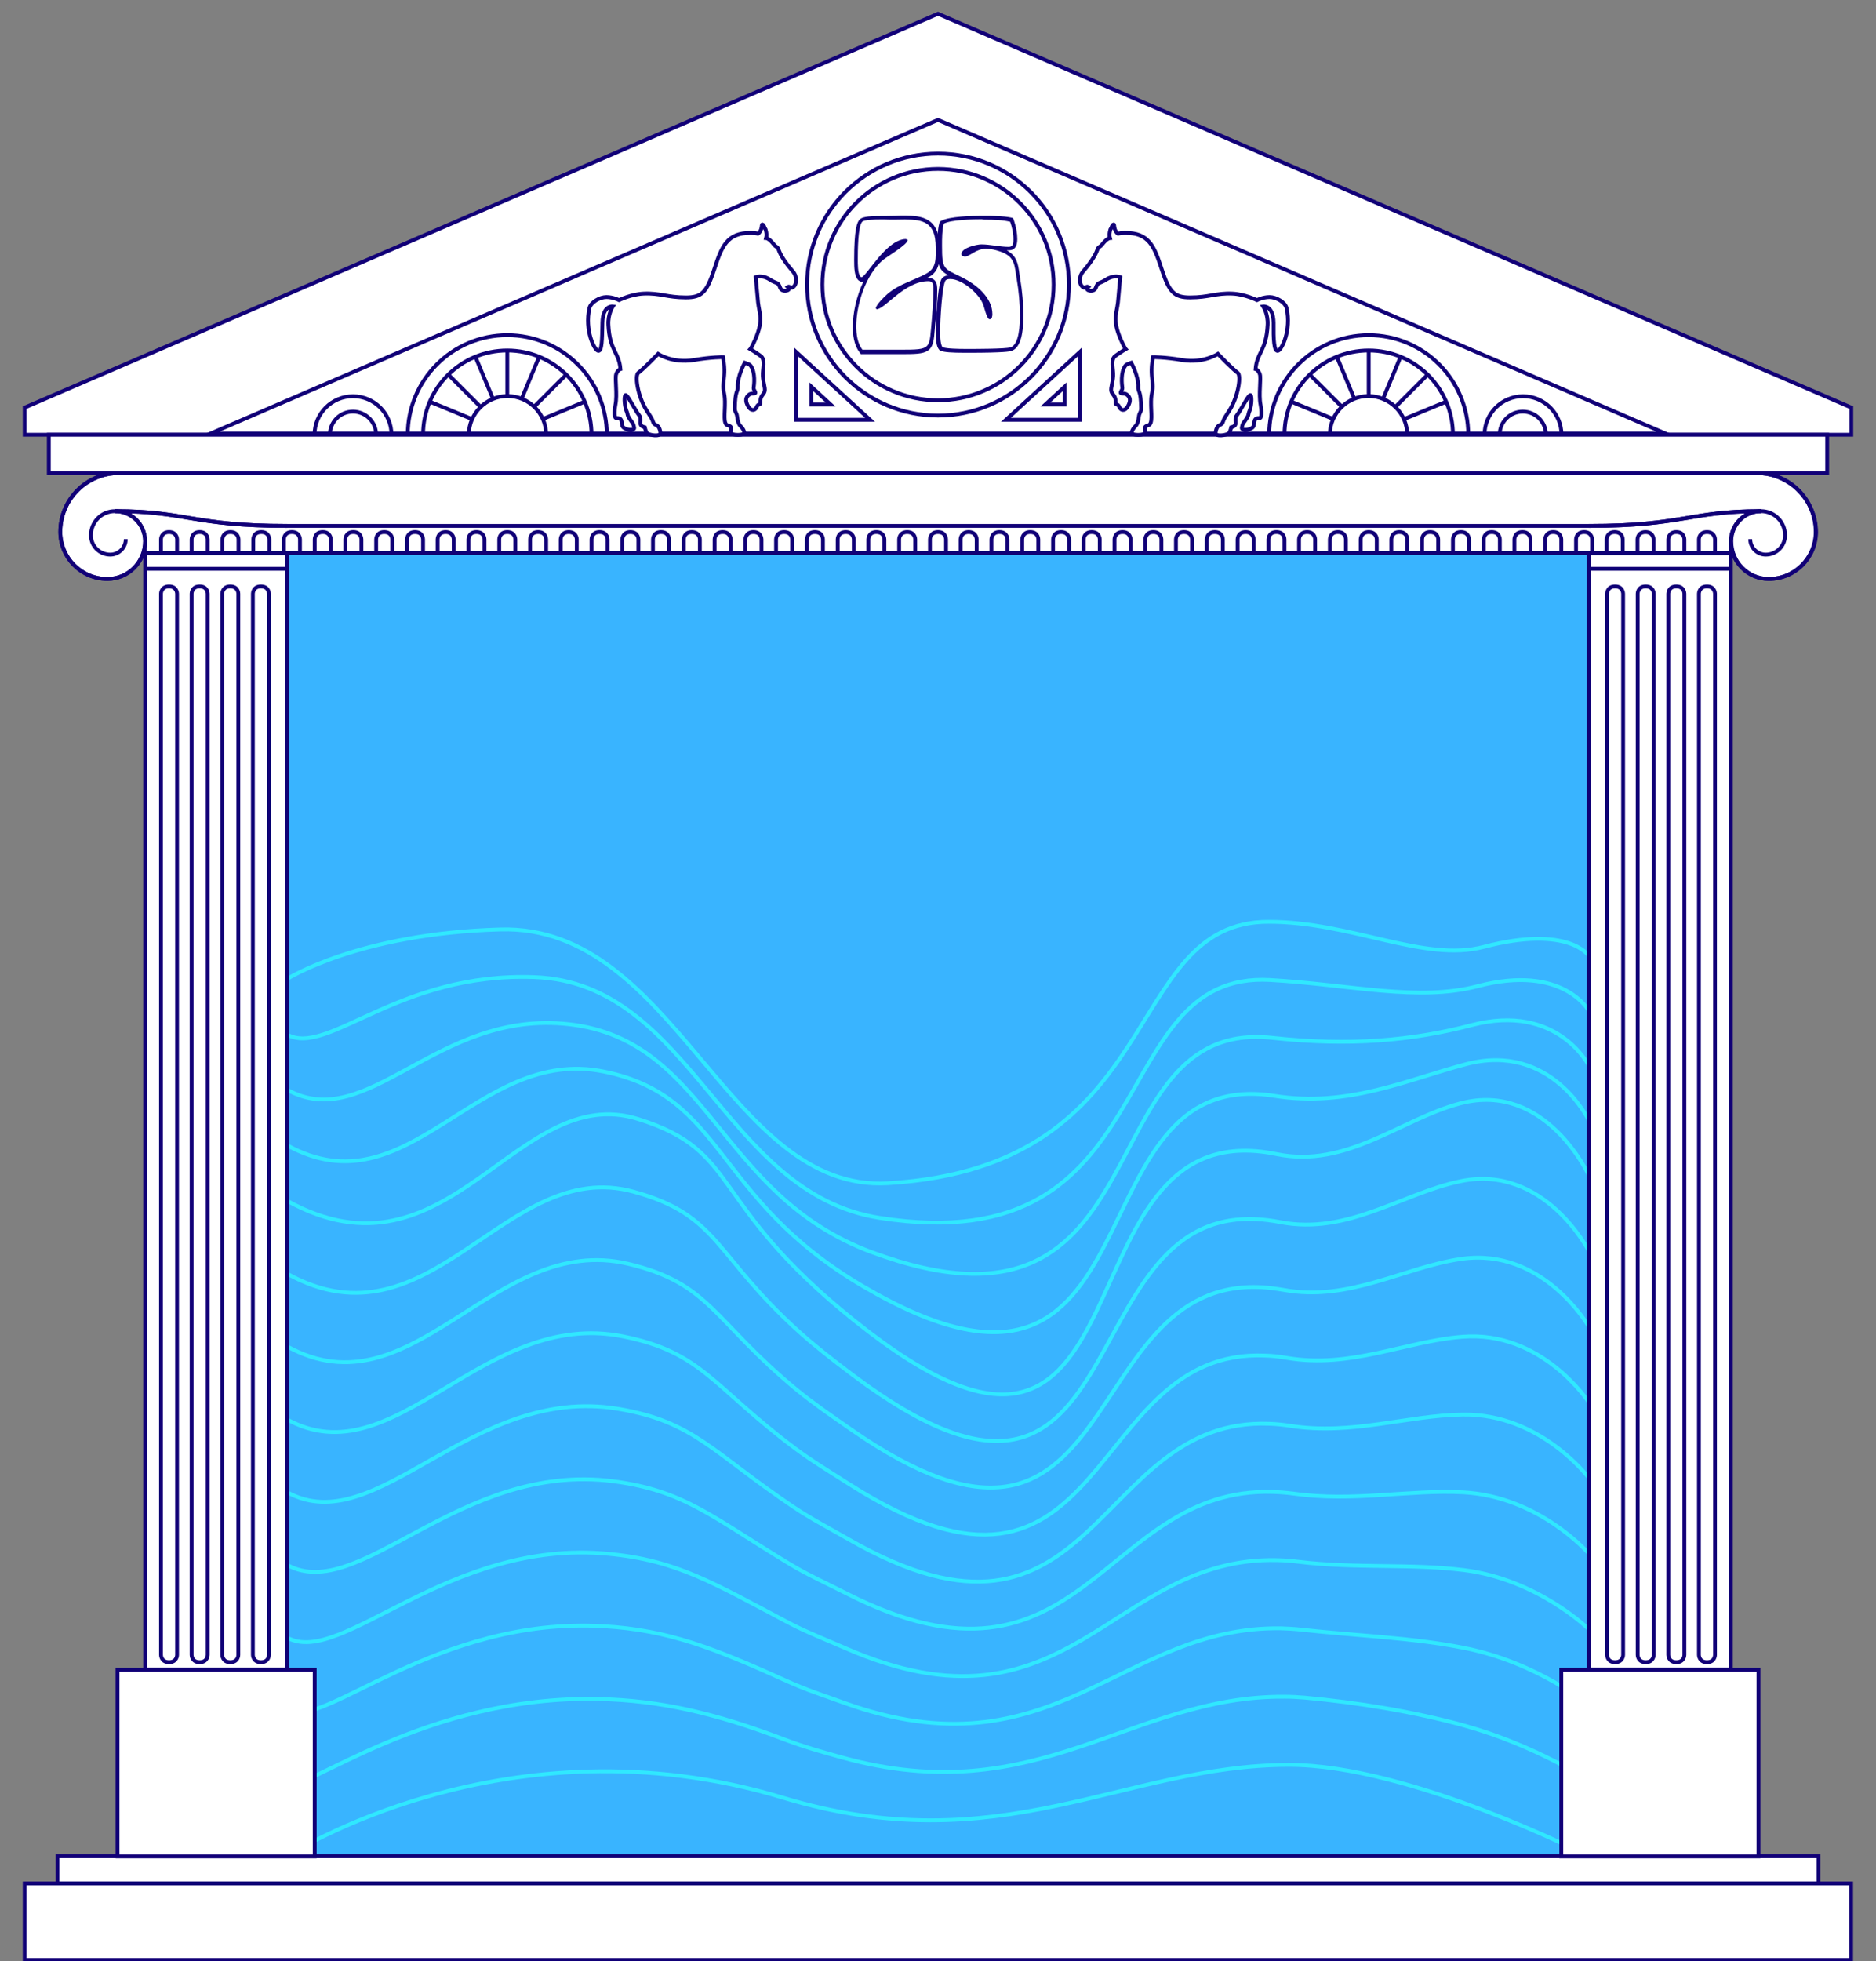 <?xml version="1.0" encoding="utf-8"?>
<!-- Generator: Adobe Illustrator 27.8.0, SVG Export Plug-In . SVG Version: 6.00 Build 0)  -->
<svg version="1.1" id="Layer_3" xmlns="http://www.w3.org/2000/svg" xmlns:xlink="http://www.w3.org/1999/xlink" x="0px" y="0px"
	 viewBox="0 0 980 1024" style="enable-background:new 0 0 980 1024;" xml:space="preserve">
<rect x="0" y="0" width="980" height="1024" fill="#808080" stroke="none"/>
<style type="text/css">
	.st0{fill:#39B4FF;}
	.st1{fill:#FFFFFF;}
	.st2{fill:none;stroke:#30E8FF;stroke-width:2;stroke-miterlimit:10;}
	.st3{fill:#FFFFFF;stroke:#110077;stroke-width:2;stroke-miterlimit:10;}
	.st4{fill:none;stroke:#110077;stroke-width:2;stroke-miterlimit:10;}
	.st5{fill:#110077;}
</style>
<g>
	<rect x="144" y="283.2" class="st0" width="692" height="692"/>
	<path class="st1" d="M830,289.2v680H150v-680H830 M842,277.2H138v704h704V277.2L842,277.2z"/>
</g>
<g>
	<path class="st2" d="M830,499.1c0,0-10.4-16.4-54.9-4.7c-31.2,8.2-68.9-13.1-112.4-13.1C585,481.3,611,609,463.9,617.8
		c-83.7,5-110.8-135.2-202.6-132.5c-74.1,2.1-111.2,25.8-111.2,25.8"/>
	<path class="st2" d="M830,527.8c0,0-13.4-24.6-58-12.9c-31.2,8.2-66.6-0.8-108.4-3.2c-88.1-5.1-53.1,147.9-204.1,124.2
		c-82-12.9-97.8-122.6-180.2-125.7c-71.6-2.7-108.1,41.7-129.3,30"/>
	<path class="st2" d="M830,556.4c0,0-16.4-32.8-61-21.2c-31.2,8.2-64.2,11.1-104.3,6.7c-98.7-10.8-54.3,169.6-209.6,111.8
		c-80.1-29.8-84.8-110.6-157.8-118.9c-69.1-7.9-105,57.6-147.3,34.2"/>
	<path class="st2" d="M830,585c0,0-19.5-41-64-29.4c-31.2,8.2-61.8,22.7-100.2,16.6c-109.2-17.3-56,192.7-215,99.4
		c-78.5-46.1-71.8-99.2-135.4-112.1C248.8,545.9,213.4,633,150,598"/>
	<path class="st2" d="M830,613.7c0,0-22.5-49.3-67.1-37.6c-31.2,8.2-59.3,34.1-96.1,26.5c-119.5-24.6-58.8,216.5-220.4,87
		c-77.4-62-58.6-88.3-113-105.3c-63.8-20-98.8,89.4-183.4,42.7"/>
	<path class="st2" d="M830,653.2c0,0-23.1-45.4-66.8-36.5c-30.6,6.2-59,28.3-94.5,21.4c-4.2-0.8-8.1-1.3-11.8-1.5
		c-100.6-5.7-61.5,193.7-211.2,81.5c-10.8-8.1-20.2-15.5-28-22.5c-45.1-40.6-41.8-61.1-86.8-73.4c-67-18.4-105.6,84.4-180.8,42.9"/>
	<path class="st2" d="M830,692.7c0,0-23.8-41.5-66.5-35.4c-30.1,4.3-58.6,22.5-93,16.2c-4.1-0.7-7.9-1.2-11.6-1.4
		c-97.8-4.9-70.6,174-214.1,74.4c-10.7-7.4-20.2-14-28.3-20.6c-44.2-36.4-45.1-55.7-88.3-66C257.9,643.2,215.8,739.3,150,703"/>
	<path class="st2" d="M830,732.2c0,0-24.4-37.7-66.2-34.2c-29.5,2.3-58.2,16.7-91.5,11c-4-0.7-7.8-1.1-11.4-1.2
		c-95-4.2-79.9,154.5-217,67.3c-10.5-6.7-20.1-12.5-28.5-18.8c-43.2-32.3-48.4-50.2-89.9-58.5c-73.6-14.8-119.2,74.4-175.6,43.3"/>
	<path class="st2" d="M830,771.7c0,0-25.1-33.7-65.9-33.1c-28.9,0.4-57.8,10.9-89.9,5.9c-3.9-0.6-7.6-1-11.2-1.1
		c-92.1-3.5-89.4,135.1-219.9,60.2c-10.3-5.9-20.1-11-28.8-16.9c-42.1-28.3-51.7-44.5-91.4-51.1c-77.1-12.8-126,69.4-173,43.5"/>
	<path class="st2" d="M830,811.2c0,0-25.7-29.8-65.6-32c-28.3-1.5-57.5,5.1-88.4,0.7c-3.8-0.5-7.5-0.8-11-0.9
		c-89.3-2.8-99,115.9-222.8,53c-10.2-5.2-20-9.6-29-15c-40.8-24.5-55.1-38.6-92.9-43.6C239.8,763,187.6,837.8,150,817.1"/>
	<path class="st2" d="M830,850.7c0,0-26.4-26-65.2-30.9c-27.7-3.5-57.1-0.7-86.8-4.4c-3.7-0.5-7.3-0.7-10.8-0.8
		c-86.5-2.1-108.8,97-225.7,45.9c-10-4.4-20-8.2-29.3-13.1c-39.5-20.8-58.5-32.7-94.4-36.1c-84.1-8-139.5,59.3-167.7,43.8"/>
	<path class="st2" d="M830,890.2c0,0-27-22.2-64.9-29.7c-27.2-5.5-56.7-6.4-85.3-9.6c-3.6-0.4-7.2-0.6-10.6-0.7
		c-83.7-1.3-118.8,78.4-228.5,38.8c-9.9-3.6-19.9-6.8-29.5-11.2c-38.1-17.2-61.9-26.7-96-28.7c-87.6-5.1-146.3,54.3-165.1,44"/>
	<path class="st2" d="M830,929.7c0,0-27.7-18.3-64.6-28.6c-26.6-7.4-56.4-12.2-83.8-14.7c-3.6-0.3-7-0.5-10.4-0.5
		c-80.9-0.6-128.8,60.2-231.4,31.7c-9.8-2.7-19.8-5.5-29.8-9.3c-36.6-13.9-65.3-20.5-97.5-21.2c-91.1-1.9-153.1,49.3-162.5,44.2"/>
	<path class="st2" d="M830,969.2c0,0-93.6-47.8-156.8-47.7c-86,0.1-150.7,51.5-264.3,17.1C264.2,894.9,150,969.2,150,969.2"/>
</g>
<g>
	<g>
		<g>
			<rect x="830" y="288.8" class="st3" width="74.2" height="583"/>
			<line class="st4" x1="904.2" y1="297" x2="830" y2="297"/>
			<g>
				<path class="st4" d="M847.9,864.1c0,0,0,3.8-4.2,3.8s-4.2-3.8-4.2-3.8V310c0,0,0-3.8,4.2-3.8s4.2,3.8,4.2,3.8V864.1L847.9,864.1
					z"/>
				<path class="st4" d="M863.9,864.1c0,0,0,3.8-4.2,3.8s-4.2-3.8-4.2-3.8V310c0,0,0-3.8,4.2-3.8s4.2,3.8,4.2,3.8V864.1L863.9,864.1
					z"/>
				<path class="st4" d="M879.9,864.1c0,0,0,3.8-4.2,3.8s-4.2-3.8-4.2-3.8V310c0,0,0-3.8,4.2-3.8s4.2,3.8,4.2,3.8V864.1L879.9,864.1
					z"/>
				<path class="st4" d="M895.9,864.1c0,0,0,3.8-4.2,3.8s-4.2-3.8-4.2-3.8V310c0,0,0-3.8,4.2-3.8s4.2,3.8,4.2,3.8V864.1L895.9,864.1
					z"/>
			</g>
		</g>
		<g>
			<path class="st3" d="M830,266.9H60c8.7,0,15.7,7,15.7,15.7v6.1h828.5v-6.1c0-8.7,7-15.7,15.7-15.7H830L830,266.9z"/>
			<rect x="75.8" y="288.8" class="st3" width="74.2" height="583"/>
			<line class="st4" x1="75.8" y1="297" x2="150" y2="297"/>
			<g>
				<path class="st4" d="M132.1,864.1c0,0,0,3.8,4.2,3.8s4.2-3.8,4.2-3.8V310c0,0,0-3.8-4.2-3.8s-4.2,3.8-4.2,3.8V864.1L132.1,864.1
					z"/>
				<path class="st4" d="M116.1,864.1c0,0,0,3.8,4.2,3.8s4.2-3.8,4.2-3.8V310c0,0,0-3.8-4.2-3.8s-4.2,3.8-4.2,3.8V864.1L116.1,864.1
					z"/>
				<path class="st4" d="M100.1,864.1c0,0,0,3.8,4.2,3.8s4.2-3.8,4.2-3.8V310c0,0,0-3.8-4.2-3.8s-4.2,3.8-4.2,3.8V864.1L100.1,864.1
					z"/>
				<path class="st4" d="M84.1,864.1c0,0,0,3.8,4.2,3.8s4.2-3.8,4.2-3.8V310c0,0,0-3.8-4.2-3.8s-4.2,3.8-4.2,3.8V864.1L84.1,864.1z"
					/>
			</g>
		</g>
	</g>
	<path class="st3" d="M917.8,247H62.2c-17,0-30.7,13.8-30.7,30.7c0,13.6,11,24.6,24.6,24.6c10.9,0,19.7-8.8,19.7-19.7
		c0-8.7-7-15.7-15.7-15.7c37.6,0,40.6,7.7,90,7.7h680c49.3,0,52.3-7.7,90-7.7c-8.7,0-15.7,7-15.7,15.7c0,10.9,8.8,19.7,19.7,19.7
		c13.6,0,24.6-11,24.6-24.6C948.5,260.8,934.7,247,917.8,247L917.8,247z"/>
	<path class="st4" d="M830,247h87.8c17,0,30.7,13.8,30.7,30.7c0,13.6-11,24.6-24.6,24.6c-10.9,0-19.7-8.8-19.7-19.7
		c0-8.7,7-15.7,15.7-15.7c7,0,12.6,5.6,12.6,12.6c0,5.6-4.5,10.1-10.1,10.1c-4.4,0-8.1-3.6-8.1-8.1"/>
	<path class="st4" d="M920,266.9c-37.6,0-40.6,7.7-90,7.7"/>
	<path class="st4" d="M150,247H62.2c-17,0-30.7,13.8-30.7,30.7c0,13.6,11,24.6,24.6,24.6c10.9,0,19.7-8.8,19.7-19.7
		c0-8.7-7-15.7-15.7-15.7c-7,0-12.6,5.6-12.6,12.6c0,5.6,4.5,10.1,10.1,10.1c4.4,0,8.1-3.6,8.1-8.1"/>
	<path class="st4" d="M60,266.9c37.6,0,40.6,7.7,90,7.7"/>
	<g>
		<path class="st4" d="M847.7,288.8v-7.2c0,0,0-3.8-4.2-3.8s-4.2,3.8-4.2,3.8v7.2"/>
		<path class="st4" d="M863.8,288.8v-7.2c0,0,0-3.8-4.2-3.8s-4.2,3.8-4.2,3.8v7.2"/>
		<path class="st4" d="M879.9,288.8v-7.2c0,0,0-3.8-4.2-3.8s-4.2,3.8-4.2,3.8v7.2"/>
		<path class="st4" d="M895.9,288.8v-7.2c0,0,0-3.8-4.2-3.8s-4.2,3.8-4.2,3.8v7.2"/>
		<path class="st4" d="M783.5,288.8v-7.2c0,0,0-3.8-4.2-3.8s-4.2,3.8-4.2,3.8v7.2"/>
		<path class="st4" d="M799.5,288.8v-7.2c0,0,0-3.8-4.2-3.8s-4.2,3.8-4.2,3.8v7.2"/>
		<path class="st4" d="M815.6,288.8v-7.2c0,0,0-3.8-4.2-3.8s-4.2,3.8-4.2,3.8v7.2"/>
		<path class="st4" d="M831.7,288.8v-7.2c0,0,0-3.8-4.2-3.8s-4.2,3.8-4.2,3.8v7.2"/>
		<path class="st4" d="M719.2,288.8v-7.2c0,0,0-3.8-4.2-3.8s-4.2,3.8-4.2,3.8v7.2"/>
		<path class="st4" d="M735.2,288.8v-7.2c0,0,0-3.8-4.2-3.8s-4.2,3.8-4.2,3.8v7.2"/>
		<path class="st4" d="M751.3,288.8v-7.2c0,0,0-3.8-4.2-3.8s-4.2,3.8-4.2,3.8v7.2"/>
		<path class="st4" d="M767.4,288.8v-7.2c0,0,0-3.8-4.2-3.8s-4.2,3.8-4.2,3.8v7.2"/>
		<path class="st4" d="M654.9,288.8v-7.2c0,0,0-3.8-4.2-3.8s-4.2,3.8-4.2,3.8v7.2"/>
		<path class="st4" d="M671,288.8v-7.2c0,0,0-3.8-4.2-3.8s-4.2,3.8-4.2,3.8v7.2"/>
		<path class="st4" d="M687,288.8v-7.2c0,0,0-3.8-4.2-3.8s-4.2,3.8-4.2,3.8v7.2"/>
		<path class="st4" d="M703.1,288.8v-7.2c0,0,0-3.8-4.2-3.8s-4.2,3.8-4.2,3.8v7.2"/>
		<path class="st4" d="M590.6,288.8v-7.2c0,0,0-3.8-4.2-3.8s-4.2,3.8-4.2,3.8v7.2"/>
		<path class="st4" d="M606.7,288.8v-7.2c0,0,0-3.8-4.2-3.8s-4.2,3.8-4.2,3.8v7.2"/>
		<path class="st4" d="M622.7,288.8v-7.2c0,0,0-3.8-4.2-3.8s-4.2,3.8-4.2,3.8v7.2"/>
		<path class="st4" d="M638.8,288.8v-7.2c0,0,0-3.8-4.2-3.8s-4.2,3.8-4.2,3.8v7.2"/>
		<path class="st4" d="M526.3,288.8v-7.2c0,0,0-3.8-4.2-3.8s-4.2,3.8-4.2,3.8v7.2"/>
		<path class="st4" d="M542.4,288.8v-7.2c0,0,0-3.8-4.2-3.8s-4.2,3.8-4.2,3.8v7.2"/>
		<path class="st4" d="M558.5,288.8v-7.2c0,0,0-3.8-4.2-3.8s-4.2,3.8-4.2,3.8v7.2"/>
		<path class="st4" d="M574.5,288.8v-7.2c0,0,0-3.8-4.2-3.8s-4.2,3.8-4.2,3.8v7.2"/>
		<path class="st4" d="M462,288.8v-7.2c0,0,0-3.8-4.2-3.8s-4.2,3.8-4.2,3.8v7.2"/>
		<path class="st4" d="M478.1,288.8v-7.2c0,0,0-3.8-4.2-3.8s-4.2,3.8-4.2,3.8v7.2"/>
		<path class="st4" d="M494.2,288.8v-7.2c0,0,0-3.8-4.2-3.8s-4.2,3.8-4.2,3.8v7.2"/>
		<path class="st4" d="M510.2,288.8v-7.2c0,0,0-3.8-4.2-3.8s-4.2,3.8-4.2,3.8v7.2"/>
		<path class="st4" d="M397.8,288.8v-7.2c0,0,0-3.8-4.2-3.8s-4.2,3.8-4.2,3.8v7.2"/>
		<path class="st4" d="M413.8,288.8v-7.2c0,0,0-3.8-4.2-3.8s-4.2,3.8-4.2,3.8v7.2"/>
		<path class="st4" d="M429.9,288.8v-7.2c0,0,0-3.8-4.2-3.8s-4.2,3.8-4.2,3.8v7.2"/>
		<path class="st4" d="M446,288.8v-7.2c0,0,0-3.8-4.2-3.8s-4.2,3.8-4.2,3.8v7.2"/>
		<path class="st4" d="M333.5,288.8v-7.2c0,0,0-3.8-4.2-3.8s-4.2,3.8-4.2,3.8v7.2"/>
		<path class="st4" d="M349.5,288.8v-7.2c0,0,0-3.8-4.2-3.8s-4.2,3.8-4.2,3.8v7.2"/>
		<path class="st4" d="M365.6,288.8v-7.2c0,0,0-3.8-4.2-3.8s-4.2,3.8-4.2,3.8v7.2"/>
		<path class="st4" d="M381.7,288.8v-7.2c0,0,0-3.8-4.2-3.8s-4.2,3.8-4.2,3.8v7.2"/>
		<path class="st4" d="M269.2,288.8v-7.2c0,0,0-3.8-4.2-3.8s-4.2,3.8-4.2,3.8v7.2"/>
		<path class="st4" d="M285.3,288.8v-7.2c0,0,0-3.8-4.2-3.8s-4.2,3.8-4.2,3.8v7.2"/>
		<path class="st4" d="M301.3,288.8v-7.2c0,0,0-3.8-4.2-3.8s-4.2,3.8-4.2,3.8v7.2"/>
		<path class="st4" d="M317.4,288.8v-7.2c0,0,0-3.8-4.2-3.8s-4.2,3.8-4.2,3.8v7.2"/>
		<path class="st4" d="M204.9,288.8v-7.2c0,0,0-3.8-4.2-3.8s-4.2,3.8-4.2,3.8v7.2"/>
		<path class="st4" d="M221,288.8v-7.2c0,0,0-3.8-4.2-3.8s-4.2,3.8-4.2,3.8v7.2"/>
		<path class="st4" d="M237,288.8v-7.2c0,0,0-3.8-4.2-3.8s-4.2,3.8-4.2,3.8v7.2"/>
		<path class="st4" d="M253.1,288.8v-7.2c0,0,0-3.8-4.2-3.8s-4.2,3.8-4.2,3.8v7.2"/>
		<path class="st4" d="M156.7,288.8v-7.2c0,0,0-3.8-4.2-3.8s-4.2,3.8-4.2,3.8v7.2"/>
		<path class="st4" d="M172.8,288.8v-7.2c0,0,0-3.8-4.2-3.8s-4.2,3.8-4.2,3.8v7.2"/>
		<path class="st4" d="M188.8,288.8v-7.2c0,0,0-3.8-4.2-3.8s-4.2,3.8-4.2,3.8v7.2"/>
		<path class="st4" d="M132.3,288.8v-7.2c0,0,0-3.8,4.2-3.8s4.2,3.8,4.2,3.8v7.2"/>
		<path class="st4" d="M116.2,288.8v-7.2c0,0,0-3.8,4.2-3.8s4.2,3.8,4.2,3.8v7.2"/>
		<path class="st4" d="M100.1,288.8v-7.2c0,0,0-3.8,4.2-3.8s4.2,3.8,4.2,3.8v7.2"/>
		<path class="st4" d="M84.1,288.8v-7.2c0,0,0-3.8,4.2-3.8s4.2,3.8,4.2,3.8v7.2"/>
	</g>
	<rect x="30" y="969.2" class="st3" width="920" height="14.2"/>
	<rect x="12.9" y="983.4" class="st3" width="954.1" height="40"/>
	<rect x="61.4" y="871.9" class="st3" width="103" height="97.4"/>
	<rect x="815.6" y="871.9" class="st3" width="103" height="97.4"/>
</g>
<polygon class="st3" points="490,7.2 12.9,212.8 12.9,212.8 12.9,227 967.1,227 967.1,212.8 "/>
<polygon class="st3" points="109.9,226.4 490,62.6 870.1,226.4 "/>
<rect x="25.5" y="227" class="st3" width="929" height="20.1"/>
<circle class="st3" cx="490" cy="148.6" r="68.4"/>
<path class="st3" d="M490,209c-33.3,0-60.4-27.1-60.4-60.4s27.1-60.4,60.4-60.4s60.4,27.1,60.4,60.4S523.3,209,490,209z"/>
<g id="L3_Horse">
	<path class="st3" d="M312.5,183.2c-2-0.3-7.2-10.7-4.6-22.3c0.7-3.1,5.4-5.8,8.9-5.8c3.5,0,6.6,1.6,6.6,1.6s6.2-3.1,12.8-3.4
		c8.5-0.4,12.3,2,22.1,2c8.3,0,10.9-2.7,14.8-14.6s6.5-19.2,19.2-19.1c2.1,0,3.7,0.4,3.7,0.4s1.8-1,2-4.4c0-0.8,0.9-0.3,1.3,1
		c0.1,0.4,0.6,1.1,0.6,1.1s0.9,2.4,0.3,4.6c0,0,1.6,0.1,4.1,3.4c0.4,0.5,0.8,0.9,1.4,1.2c1.7,1.1,0.1,2.1,6,9.8
		c2.2,2.9,3.9,3.9,4.1,6.8c0.2,2.9-0.7,3.8-1.6,4.5s-1.8-0.8-2.7-0.2c0,0,1.1,1,0.4,1.5c-1.2,0.9-3.8,0.8-4.4-1.2
		c-1.1-3.1-1.8-1.8-5.3-4.1c-4.1-2.7-7.4-1.3-7.4-1.3s0.6,6.9,1.2,13.2c0.7,6.4,3.4,9.4-2.6,21.8c-1.2,2.4-1.4,2.6-1.4,2.6
		s2.2,1.3,5.3,3.5c2.8,2,1,6.7,1.2,10.5c0.2,3.6,1.3,6.1,1,7.8c-0.3,2-2.5,2.3-2.3,6.2c0.1,1.4-1.1,0.2-1.9,2.2
		c-0.8,1.9-2.9,2.4-4.5-0.4s-1.3-4.7,0.6-6.1c0.8-0.6,1.9-0.5,2.7-0.6c1.4-0.1-0.6-1.7-0.4-2.9c0.2-1.3,1.1-8.1-1.6-11.6
		c-0.5-0.7-3-1.5-3-1.5s-4,7-3.7,12.8c0.1,2.6-1.4,1.4-1.5,10.8c0,2.8,0.9,2,1.2,4.7c0.7,5.9,2.4,3.9,3.8,8.1c0.6,1.7-7.4,1.7-7.2,0
		s1.1-3.1-1.5-3.7s-1.4-6.4-1.5-12.5c-0.1-5.1-1.1-4.9-0.8-9.2c0.3-4.3,1.1-6.6-0.2-13.9c0,0-5.9-0.1-15.3,1.5
		c-11.2,1.8-18.6-3.2-18.6-3.2s-8.3,8.5-10.3,9.8s-0.5,12,4.2,19.6c2.3,3.7,2.8,4,3.5,6.2c0.7,2.3,3.1,0.5,3.8,5.5
		c0.3,2.3-5.7,1.4-7,0.3c-0.6-0.6-1.2-3.1-1.2-3.1s-2-0.4-2.2-1.6s0.4-3.3-0.6-4.5c-2.2-2.7-5.2-9.2-6.9-10.6c-1.2-1-1.1,5.1,0.1,8
		c1.1,2.5,0,1.9,2.4,5.3c1.5,2,1.3,2,1.7,3.7s-5.9,1.3-6.3-1.4s-0.3-3.8-3-3.7c-1.5,0.1-0.9-5.1-0.5-7c1.1-5.3-0.4-13.8,0.4-16
		c0.8-2.2,2.2-2.6,2.2-2.6c-0.7-8.9-5.6-9.2-6.3-23.1c-0.3-5.6,2.3-9.6,2.3-9.6s-5.2-0.7-5.4,8.4S314.5,183.4,312.5,183.2
		L312.5,183.2z"/>
</g>
<g id="L3_Horse-2">
	<path class="st3" d="M667.5,183.2c2-0.3,7.2-10.7,4.6-22.3c-0.7-3.1-5.4-5.8-8.9-5.8c-3.5,0-6.6,1.6-6.6,1.6s-6.2-3.1-12.8-3.4
		c-8.5-0.4-12.3,2-22.1,2c-8.3,0-10.9-2.7-14.8-14.6s-6.5-19.2-19.2-19.1c-2.1,0-3.7,0.4-3.7,0.4s-1.8-1-2-4.4c0-0.8-0.9-0.3-1.3,1
		c-0.1,0.4-0.6,1.1-0.6,1.1s-0.9,2.4-0.3,4.6c0,0-1.6,0.1-4.1,3.4c-0.4,0.5-0.8,0.9-1.4,1.2c-1.7,1.1-0.1,2.1-6,9.8
		c-2.2,2.9-3.9,3.9-4.1,6.8s0.7,3.8,1.6,4.5s1.8-0.8,2.7-0.2c0,0-1.1,1-0.4,1.5c1.2,0.9,3.8,0.8,4.4-1.2c1.1-3.1,1.8-1.8,5.3-4.1
		c4.2-2.7,7.4-1.3,7.4-1.3s-0.6,6.9-1.2,13.2c-0.7,6.4-3.4,9.4,2.6,21.8c1.2,2.4,1.4,2.6,1.4,2.6s-2.2,1.3-5.3,3.5
		c-2.8,2-1,6.7-1.2,10.5c-0.2,3.6-1.3,6.1-1,7.8c0.3,2,2.5,2.3,2.3,6.2c-0.1,1.4,1.1,0.2,1.9,2.2c0.8,1.9,2.9,2.4,4.5-0.4
		s1.3-4.7-0.6-6.1c-0.8-0.6-1.9-0.5-2.7-0.6c-1.4-0.1,0.6-1.7,0.4-2.9c-0.2-1.3-1.1-8.1,1.6-11.6c0.5-0.7,3-1.5,3-1.5s4,7,3.7,12.8
		c-0.1,2.6,1.4,1.4,1.5,10.8c0,2.8-0.9,2-1.2,4.7c-0.7,5.9-2.4,3.9-3.8,8.1c-0.6,1.7,7.4,1.7,7.2,0s-1.1-3.1,1.5-3.7
		c2.6-0.7,1.4-6.4,1.5-12.5c0.1-5.1,1.1-4.9,0.8-9.2s-1.1-6.6,0.2-13.9c0,0,5.9-0.1,15.3,1.5c11.2,1.8,18.6-3.2,18.6-3.2
		s8.3,8.5,10.3,9.8c2,1.3,0.5,12-4.2,19.6c-2.3,3.7-2.8,4-3.5,6.2s-3.1,0.5-3.8,5.5c-0.3,2.3,5.7,1.4,7,0.3c0.6-0.6,1.2-3.1,1.2-3.1
		s2-0.4,2.2-1.6s-0.4-3.3,0.6-4.5c2.2-2.7,5.2-9.2,6.9-10.6c1.2-1,1.1,5.1-0.1,8c-1.1,2.5,0,1.9-2.4,5.3c-1.5,2-1.3,2-1.7,3.7
		c-0.3,1.7,5.9,1.3,6.3-1.4s0.3-3.8,3-3.7c1.5,0.1,0.9-5.1,0.5-7c-1.1-5.3,0.4-13.8-0.4-16c-0.8-2.2-2.2-2.6-2.2-2.6
		c0.7-8.9,5.6-9.2,6.3-23.1c0.3-5.6-2.3-9.6-2.3-9.6s5.2-0.7,5.4,8.4C665.2,177.4,665.5,183.4,667.5,183.2L667.5,183.2z"/>
</g>
<polygon class="st3" points="415.8,183.7 415.8,219.2 454.5,219.2 "/>
<polygon class="st3" points="423.8,211.2 423.8,201.9 433.9,211.2 "/>
<g>
	<path class="st4" d="M204.5,227c0-11.1-9-20.1-20.1-20.1s-20.1,9-20.1,20.1"/>
	<path class="st4" d="M196.5,227c0-6.6-5.4-12.1-12.1-12.1s-12.1,5.4-12.1,12.1"/>
</g>
<path class="st4" d="M317,227c0-28.7-23.3-52-52-52s-52,23.3-52,52"/>
<path class="st4" d="M309,227c0-24.2-19.7-44-44-44s-44,19.7-44,44"/>
<path class="st4" d="M285.3,227c0-11.2-9.1-20.2-20.2-20.2s-20.2,9.1-20.2,20.2"/>
<g>
	<path class="st4" d="M775.5,227c0-11.1,9-20.1,20.1-20.1s20.1,9,20.1,20.1"/>
	<path class="st4" d="M807.6,227c0-6.6-5.4-12.1-12.1-12.1s-12.1,5.4-12.1,12.1"/>
</g>
<path class="st4" d="M663,227c0-28.7,23.3-52,52-52s52,23.3,52,52"/>
<path class="st4" d="M759,227c0-24.2-19.7-44-44-44s-44,19.7-44,44"/>
<g>
	<g>
		<path class="st1" d="M450.1,183.7l-0.3-0.4c-3-3.9-3.4-9.2-3.4-12.9c0-11.4,4.9-27.2,14.2-35.3c0.7-0.6,2-1.5,3.7-2.6
			c2.3-1.6,7.4-5,8.7-6.6c-6.3,0.4-12.9,8.9-17.3,14.5c-3,3.8-4.2,5.4-5.5,5.5l-0.3,0l-1-0.5l-0.1-0.1c-1.6-1.8-1.7-5.8-1.7-9.5
			v-0.4c0-15.7,1.5-19,2.6-20.2c0.7-0.7,2.5-1.5,10.4-1.5l2,0c2,0,3.9,0,5.7-0.1c1.7,0,3.3-0.1,4.8-0.1c9,0,17.1,1.2,17.1,15.4
			c0,0.6,0,1.1,0,1.7c0.1,4.9,0.1,10-5.3,13c-2.5,1.4-5.1,2.5-7.6,3.5c-4.4,1.9-8.6,3.7-12.6,7c-1.9,1.6-4.7,4.5-5.6,6.1
			c1.4-0.6,3.5-2.3,5.7-4.2c5.2-4.3,12.3-10.3,20.5-10.3c1.1,0,1.9,0.3,2.5,0.9c1.1,1.1,1.1,2.9,1.1,4.5v0.4c0,5.3-0.4,10.5-0.8,15
			c-0.2,1.6-0.3,3-0.4,4.3c-1,12.2-1.7,12.7-17.4,12.7L450.1,183.7L450.1,183.7z"/>
		<path class="st5" d="M472.7,114.6c9.7,0,16.1,1.6,16.1,14.4c0,5.5,0.7,10.8-4.8,13.8c-6.9,3.8-14,5.3-20.3,10.6
			c-1.5,1.3-6,5.6-6.2,7.6l0.5,0.5c4.5-0.3,14.6-14.7,27-14.7c2.8,0,2.6,2.6,2.6,4.8c0,5-0.4,9.9-0.8,14.9
			c-1.5,16,0.4,16.1-16.8,16.1h-19.5c-2.6-3.4-3.2-8.1-3.2-12.3c0-11.4,5-26.9,13.9-34.5c2.3-1.9,12.9-8.1,13-10.5l-1-0.5
			c-10.3,0.2-20.6,19.7-23.2,20l-0.5-0.3c-1.5-1.7-1.4-6.9-1.4-9.2c0-3.5,0-17.1,2.3-19.5c1.1-1.1,6.5-1.2,9.7-1.2c0.9,0,1.6,0,2,0
			C465.9,114.8,469.5,114.6,472.7,114.6 M472.7,112.6c-1.6,0-3.2,0-4.9,0.1c-1.8,0-3.7,0.1-5.7,0.1l-0.6,0c-0.4,0-0.8,0-1.3,0
			c-7.7,0-10,0.7-11.1,1.8c-1.4,1.4-2.9,5-2.9,20.9v0.4c0,3.9,0.1,8.1,2,10.2l0.3,0.3l0.3,0.2l0.5,0.3l0.5,0.3l0.6-0.1
			c0.2,0,0.4-0.1,0.7-0.2c-3.7,7.7-5.6,16.5-5.6,23.7c0,3.8,0.4,9.3,3.6,13.5l0.6,0.8H470c7.8,0,12.2,0,14.8-1.9
			c2.8-2,3.1-5.5,3.6-11.7c0.1-1.3,0.2-2.7,0.4-4.3c0.4-4.5,0.8-9.7,0.8-15.1v-0.4c0-1.7,0-3.8-1.4-5.2c-0.8-0.8-1.9-1.2-3.2-1.2
			c-0.2,0-0.4,0-0.6,0c0.2-0.1,0.4-0.2,0.6-0.3c6-3.2,5.9-8.9,5.8-13.9c0-0.6,0-1.1,0-1.7C490.8,113.9,481.8,112.6,472.7,112.6
			L472.7,112.6L472.7,112.6z"/>
	</g>
	<g>
		<path class="st1" d="M504.1,183.4c-4.6,0-10.1-0.1-12.4-1l-0.2-0.1l-0.2-0.2c-1.3-1.5-1.5-5.6-1.5-9.8V172
			c0-0.2,0.6-24.1,3.3-26.3c0.9-0.8,2-0.9,2.9-0.9c6.7,0,16.2,8.2,18.3,14.3c0.1,0.3,0.2,0.7,0.4,1.3c0.9,3.1,1.6,4.9,2.1,5.4
			c0.1-0.1,0.3-0.5,0.3-1.7c0-9.8-11.5-16.4-15-18.1c-1.1-0.5-2-1-2.9-1.4c-7.7-3.8-8.4-4.4-8.4-16.2c0-3.7,0-7.9,0.9-11.6l0.1-0.4
			l0.4-0.2c4.1-2.3,16.7-2.5,20.5-2.5l2,0c4.6,0,9.1,0.1,13.2,1.1l0.5,0.1l0.2,0.5c1.2,3.5,1.8,6.5,1.8,9.3c0,1.8,0,5.1-3.4,5.1
			c-2.4,0-4.9-0.3-7.3-0.6c-2.3-0.3-4.8-0.6-7.1-0.6c-2.6,0-9.4,1.9-9.4,4.1l0.8,0.3c0.9-0.1,1.9-0.7,3.1-1.4c2-1.2,4.4-2.6,8-2.6
			c2.9,0,5.7,0.9,7.5,1.5c7.5,2.5,8.1,6.9,8.9,12.4c0.1,0.9,0.2,1.7,0.4,2.7c1.1,6.7,1.7,13.2,1.7,19.4c0,10.6-1.9,16.5-5.8,17.6
			c-2,0.6-9.4,0.8-22,0.8L504.1,183.4L504.1,183.4z"/>
		<path class="st5" d="M514.7,114.7c4.3,0,8.9,0.1,13,1.1c1,2.9,1.7,6,1.7,9c0,1.9,0,4.1-2.4,4.1c-4.8,0-9.6-1.3-14.4-1.3
			c-2.4,0-10.4,1.8-10.4,5.1c0,0.3,0.2,0.6,0.3,0.8h0.1l1.3,0.5c3-0.1,5.7-4.1,11.3-4.1c2.4,0,4.9,0.6,7.2,1.4
			c8,2.7,7.5,7.3,8.7,14.3c1.1,6.3,1.7,12.8,1.7,19.2c0,3.9-0.2,15.2-5,16.6c-2.9,0.8-18,0.8-21.7,0.8c-0.5,0-1,0-1.7,0
			c-3.6,0-9.8-0.1-12-0.9c-1.4-1.5-1.3-7.5-1.3-9.5c0-3.2,1-23.9,3-25.5c0.6-0.5,1.4-0.6,2.3-0.6c6.3,0,15.3,7.8,17.3,13.6
			c0.5,1.3,1.8,7.4,3.3,7.4c1.3,0,1.4-1.9,1.4-2.7c0-8.7-8.4-15.4-15.5-19c-10-5-10.8-3.9-10.8-16.8c0-3.7,0-7.8,0.9-11.4
			c3.7-2.1,15.6-2.3,20-2.3C513.3,114.7,514,114.7,514.7,114.7 M514.7,112.7h-1l-1,0c-4.9,0-16.8,0.3-21,2.6l-0.8,0.4l-0.2,0.8
			c-1,3.8-1,8.1-1,11.8c0,10.4,0.7,12.7,5.8,15.5c-1,0-2.1,0.3-3,1.1c-0.7,0.6-1.9,1.6-2.9,13.5c-0.5,5.8-0.8,11.8-0.8,13.5v0.3
			c0,5.1,0.3,8.8,1.8,10.4l0.3,0.4l0.5,0.2c1.9,0.7,5.8,1,12.7,1h1l0.7,0c19.1,0,21.5-0.7,22.3-0.9c4.4-1.2,6.5-7.3,6.5-18.5
			c0-6.2-0.6-12.8-1.7-19.5c-0.2-0.9-0.3-1.8-0.4-2.6c-0.7-4.9-1.3-9.1-6.6-12c0.4,0,0.7,0,1.1,0c4.4,0,4.4-4.4,4.4-6.1
			c0-2.9-0.6-6.1-1.8-9.7l-0.4-1l-1.1-0.3C523.9,112.8,519.3,112.7,514.7,112.7L514.7,112.7z"/>
	</g>
</g>
<polygon class="st3" points="564.2,183.7 564.2,219.2 525.5,219.2 "/>
<polygon class="st3" points="546.1,211.2 556.2,201.9 556.2,211.2 "/>
<path class="st4" d="M694.7,227c0-11.2,9.1-20.2,20.2-20.2s20.2,9.1,20.2,20.2"/>
<line class="st4" x1="265" y1="206.8" x2="265" y2="183.1"/>
<line class="st4" x1="251" y1="212.4" x2="234.4" y2="195.8"/>
<line class="st4" x1="246.5" y1="218.8" x2="224.7" y2="209.8"/>
<line class="st4" x1="257.5" y1="208.2" x2="248.4" y2="186.4"/>
<line class="st4" x1="279" y1="212.4" x2="295.6" y2="195.8"/>
<line class="st4" x1="283.5" y1="218.8" x2="305.3" y2="209.8"/>
<line class="st4" x1="272.5" y1="208.2" x2="281.6" y2="186.4"/>
<line class="st4" x1="715" y1="206.8" x2="715" y2="183.1"/>
<line class="st4" x1="729" y1="212.4" x2="745.6" y2="195.8"/>
<line class="st4" x1="733.5" y1="218.8" x2="755.3" y2="209.8"/>
<line class="st4" x1="722.5" y1="208.2" x2="731.6" y2="186.4"/>
<line class="st4" x1="701" y1="212.4" x2="684.4" y2="195.8"/>
<line class="st4" x1="696.5" y1="218.8" x2="674.7" y2="209.8"/>
<line class="st4" x1="707.5" y1="208.2" x2="698.4" y2="186.4"/>
</svg>
